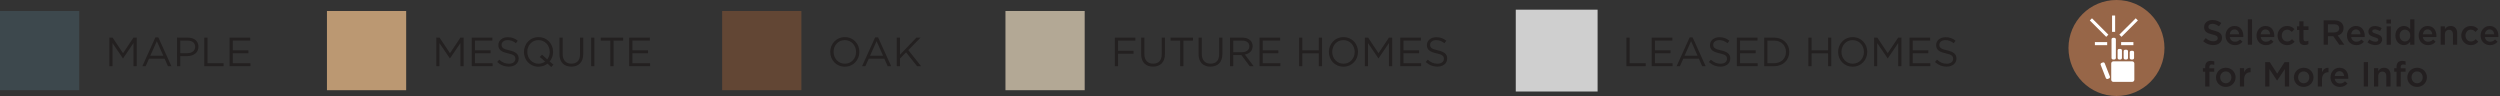 <?xml version="1.0" encoding="UTF-8"?>
<svg id="Layer_2" data-name="Layer 2" xmlns="http://www.w3.org/2000/svg" width="1923.1" height="73.83" viewBox="0 0 1923.1 73.83">
  <rect x="0" y="0" width="1923.1" height="73.83" fill="#333333" stroke="none"/>
  <g id="legend">
    <g>
      <g>
        <path d="M84.13,28.94h2.51l8.01,12,8.01-12h2.51v21.98h-2.48v-17.81l-8.01,11.78h-.13l-8.01-11.74v17.77h-2.42V28.94Z" style="fill: #232020;"/>
        <path d="M119.51,28.78h2.32l10.02,22.14h-2.67l-2.57-5.81h-11.96l-2.61,5.81h-2.54l10.02-22.14Zm6.12,14.1l-4.99-11.21-5.02,11.21h10.02Z" style="fill: #232020;"/>
        <path d="M136.19,28.94h8.23c4.96,0,8.23,2.64,8.23,6.97v.06c0,4.74-3.96,7.19-8.64,7.19h-5.34v7.76h-2.48V28.94Zm7.91,11.96c3.64,0,6.03-1.95,6.03-4.84v-.06c0-3.14-2.36-4.77-5.9-4.77h-5.56v9.67h5.43Z" style="fill: #232020;"/>
        <path d="M157.16,28.94h2.48v19.69h12.37v2.29h-14.85V28.94Z" style="fill: #232020;"/>
        <path d="M176.6,28.94h15.89v2.26h-13.41v7.5h12v2.26h-12v7.69h13.57v2.26h-16.05V28.94Z" style="fill: #232020;"/>
      </g>
      <rect y="8.45" width="60.94" height="60.94" style="fill: #3d484d;"/>
    </g>
    <g>
      <g>
        <path d="M335.62,28.94h2.51l8.01,12,8.01-12h2.51v21.98h-2.48v-17.81l-8.01,11.78h-.13l-8.01-11.74v17.77h-2.42V28.94Z" style="fill: #232020;"/>
        <path d="M362.88,28.94h15.89v2.26h-13.41v7.5h12v2.26h-12v7.69h13.57v2.26h-16.05V28.94Z" style="fill: #232020;"/>
        <path d="M382.47,47.72l1.54-1.82c2.29,2.07,4.49,3.11,7.54,3.11s4.9-1.57,4.9-3.74v-.06c0-2.04-1.1-3.2-5.72-4.18-5.06-1.1-7.38-2.73-7.38-6.34v-.06c0-3.45,3.05-6,7.22-6,3.2,0,5.5,.91,7.73,2.7l-1.44,1.92c-2.04-1.66-4.08-2.39-6.34-2.39-2.86,0-4.68,1.57-4.68,3.55v.06c0,2.07,1.13,3.23,5.97,4.27,4.9,1.07,7.16,2.86,7.16,6.22v.06c0,3.77-3.14,6.22-7.51,6.22-3.49,0-6.34-1.16-8.98-3.52Z" style="fill: #232020;"/>
        <path d="M421.16,48.94c-1.85,1.48-4.21,2.36-6.94,2.36-6.69,0-11.18-5.24-11.18-11.31v-.06c0-6.06,4.55-11.37,11.24-11.37s11.18,5.24,11.18,11.3t0,.06c0,2.76-.94,5.37-2.64,7.38l2.92,2.42-1.7,1.85-2.89-2.64Zm-1.82-1.6l-4.08-3.49,1.66-1.85,4.05,3.67c1.19-1.54,1.92-3.52,1.92-5.68v-.06c0-4.99-3.64-9.08-8.67-9.08s-8.6,4.02-8.6,9.01v.06c0,4.99,3.64,9.08,8.67,9.08,1.95,0,3.71-.63,5.06-1.66Z" style="fill: #232020;"/>
        <path d="M430.35,41.72v-12.78h2.48v12.62c0,4.74,2.51,7.41,6.72,7.41s6.63-2.45,6.63-7.25v-12.78h2.48v12.59c0,6.41-3.67,9.73-9.17,9.73s-9.14-3.33-9.14-9.55Z" style="fill: #232020;"/>
        <path d="M454.75,28.94h2.48v21.98h-2.48V28.94Z" style="fill: #232020;"/>
        <path d="M469.48,31.23h-7.38v-2.29h17.27v2.29h-7.38v19.69h-2.51V31.23Z" style="fill: #232020;"/>
        <path d="M484.01,28.94h15.89v2.26h-13.41v7.5h12v2.26h-12v7.69h13.57v2.26h-16.05V28.94Z" style="fill: #232020;"/>
      </g>
      <rect x="251.5" y="8.45" width="60.94" height="60.94" style="fill: #bb9872;"/>
    </g>
    <g>
      <g>
        <path d="M638.66,39.99v-.06c0-6.06,4.55-11.37,11.24-11.37s11.18,5.24,11.18,11.3t0,.06c0,6.06-4.55,11.37-11.24,11.37s-11.18-5.24-11.18-11.31Zm19.85,0v-.06c0-4.99-3.64-9.08-8.67-9.08s-8.6,4.02-8.6,9.01v.06c0,4.99,3.64,9.08,8.67,9.08s8.6-4.02,8.6-9.01Z" style="fill: #232020;"/>
        <path d="M673.17,28.78h2.32l10.02,22.14h-2.67l-2.58-5.81h-11.96l-2.61,5.81h-2.54l10.02-22.14Zm6.12,14.1l-4.99-11.21-5.02,11.21h10.02Z" style="fill: #232020;"/>
        <path d="M689.84,28.94h2.48v13.13l12.62-13.13h3.2l-9.42,9.61,9.83,12.37h-3.11l-8.45-10.65-4.68,4.74v5.9h-2.48V28.94Z" style="fill: #232020;"/>
      </g>
      <rect x="555.51" y="8.45" width="60.94" height="60.94" style="fill: #624634;"/>
    </g>
    <g>
      <g>
        <path d="M857.57,28.94h15.79v2.29h-13.31v7.85h11.9v2.26h-11.9v9.58h-2.48V28.94Z" style="fill: #232020;"/>
        <path d="M877.82,41.72v-12.78h2.48v12.62c0,4.74,2.51,7.41,6.72,7.41s6.63-2.45,6.63-7.25v-12.78h2.48v12.59c0,6.41-3.67,9.73-9.17,9.73s-9.14-3.33-9.14-9.55Z" style="fill: #232020;"/>
        <path d="M907.81,31.23h-7.38v-2.29h17.27v2.29h-7.38v19.69h-2.51V31.23Z" style="fill: #232020;"/>
        <path d="M922,41.72v-12.78h2.48v12.62c0,4.74,2.51,7.41,6.72,7.41s6.63-2.45,6.63-7.25v-12.78h2.48v12.59c0,6.41-3.67,9.73-9.17,9.73s-9.14-3.33-9.14-9.55Z" style="fill: #232020;"/>
        <path d="M946.18,28.94h9.45c2.7,0,4.87,.82,6.25,2.2,1.07,1.07,1.7,2.61,1.7,4.33v.06c0,3.64-2.51,5.78-5.97,6.41l6.75,8.98h-3.05l-6.38-8.54h-6.28v8.54h-2.48V28.94Zm9.23,11.21c3.3,0,5.65-1.7,5.65-4.52v-.06c0-2.7-2.07-4.33-5.62-4.33h-6.78v8.92h6.75Z" style="fill: #232020;"/>
        <path d="M968.88,28.94h15.89v2.26h-13.41v7.5h12v2.26h-12v7.69h13.57v2.26h-16.05V28.94Z" style="fill: #232020;"/>
        <path d="M999.33,28.94h2.48v9.77h12.69v-9.77h2.48v21.98h-2.48v-9.89h-12.69v9.89h-2.48V28.94Z" style="fill: #232020;"/>
        <path d="M1022.22,39.99v-.06c0-6.06,4.55-11.37,11.24-11.37s11.18,5.24,11.18,11.3t0,.06c0,6.06-4.55,11.37-11.24,11.37s-11.18-5.24-11.18-11.31Zm19.85,0v-.06c0-4.99-3.64-9.08-8.67-9.08s-8.6,4.02-8.6,9.01v.06c0,4.99,3.64,9.08,8.67,9.08s8.6-4.02,8.6-9.01Z" style="fill: #232020;"/>
        <path d="M1049.89,28.94h2.51l8.01,12,8.01-12h2.51v21.98h-2.48v-17.81l-8.01,11.78h-.12l-8.01-11.74v17.77h-2.42V28.94Z" style="fill: #232020;"/>
        <path d="M1077.14,28.94h15.89v2.26h-13.41v7.5h12v2.26h-12v7.69h13.57v2.26h-16.05V28.94Z" style="fill: #232020;"/>
        <path d="M1096.73,47.72l1.54-1.82c2.29,2.07,4.49,3.11,7.54,3.11s4.9-1.57,4.9-3.74v-.06c0-2.04-1.1-3.2-5.71-4.18-5.06-1.1-7.38-2.73-7.38-6.34v-.06c0-3.45,3.05-6,7.22-6,3.2,0,5.5,.91,7.72,2.7l-1.44,1.92c-2.04-1.66-4.08-2.39-6.34-2.39-2.86,0-4.68,1.57-4.68,3.55v.06c0,2.07,1.13,3.23,5.97,4.27,4.9,1.07,7.16,2.86,7.16,6.22v.06c0,3.77-3.14,6.22-7.51,6.22-3.49,0-6.34-1.16-8.98-3.52Z" style="fill: #232020;"/>
      </g>
      <rect x="773.44" y="8.45" width="60.94" height="60.94" style="fill: #b3a895;"/>
    </g>
    <g>
      <g>
        <path d="M1251.11,28.94h2.48v19.69h12.37v2.29h-14.85V28.94Z" style="fill: #232020;"/>
        <path d="M1270.55,28.94h15.89v2.26h-13.41v7.5h12v2.26h-12v7.69h13.57v2.26h-16.05V28.94Z" style="fill: #232020;"/>
        <path d="M1299.72,28.78h2.32l10.02,22.14h-2.67l-2.57-5.81h-11.96l-2.61,5.81h-2.54l10.02-22.14Zm6.12,14.1l-4.99-11.21-5.02,11.21h10.02Z" style="fill: #232020;"/>
        <path d="M1314.51,47.72l1.54-1.82c2.29,2.07,4.49,3.11,7.54,3.11s4.9-1.57,4.9-3.74v-.06c0-2.04-1.1-3.2-5.72-4.18-5.06-1.1-7.38-2.73-7.38-6.34v-.06c0-3.45,3.05-6,7.22-6,3.2,0,5.5,.91,7.72,2.7l-1.44,1.92c-2.04-1.66-4.08-2.39-6.34-2.39-2.86,0-4.68,1.57-4.68,3.55v.06c0,2.07,1.13,3.23,5.97,4.27,4.9,1.07,7.16,2.86,7.16,6.22v.06c0,3.77-3.14,6.22-7.51,6.22-3.49,0-6.34-1.16-8.98-3.52Z" style="fill: #232020;"/>
        <path d="M1336.05,28.94h15.89v2.26h-13.41v7.5h12v2.26h-12v7.69h13.57v2.26h-16.05V28.94Z" style="fill: #232020;"/>
        <path d="M1357.09,28.94h7.63c6.91,0,11.68,4.74,11.68,10.93v.06c0,6.19-4.77,10.99-11.68,10.99h-7.63V28.94Zm7.63,19.69c5.56,0,9.11-3.77,9.11-8.64v-.06c0-4.87-3.55-8.7-9.11-8.7h-5.15v17.4h5.15Z" style="fill: #232020;"/>
        <path d="M1391.06,28.94h2.48v9.77h12.69v-9.77h2.48v21.98h-2.48v-9.89h-12.69v9.89h-2.48V28.94Z" style="fill: #232020;"/>
        <path d="M1413.95,39.99v-.06c0-6.06,4.55-11.37,11.24-11.37s11.18,5.24,11.18,11.3t0,.06c0,6.06-4.55,11.37-11.24,11.37s-11.18-5.24-11.18-11.31Zm19.85,0v-.06c0-4.99-3.64-9.08-8.67-9.08s-8.6,4.02-8.6,9.01v.06c0,4.99,3.64,9.08,8.67,9.08s8.61-4.02,8.61-9.01Z" style="fill: #232020;"/>
        <path d="M1441.61,28.94h2.51l8.01,12,8.01-12h2.51v21.98h-2.48v-17.81l-8.01,11.78h-.12l-8.01-11.74v17.77h-2.42V28.94Z" style="fill: #232020;"/>
        <path d="M1468.87,28.94h15.89v2.26h-13.41v7.5h12v2.26h-12v7.69h13.57v2.26h-16.05V28.94Z" style="fill: #232020;"/>
        <path d="M1488.46,47.72l1.54-1.82c2.29,2.07,4.49,3.11,7.54,3.11s4.9-1.57,4.9-3.74v-.06c0-2.04-1.1-3.2-5.71-4.18-5.06-1.1-7.38-2.73-7.38-6.34v-.06c0-3.45,3.05-6,7.22-6,3.2,0,5.5,.91,7.73,2.7l-1.45,1.92c-2.04-1.66-4.08-2.39-6.34-2.39-2.86,0-4.68,1.57-4.68,3.55v.06c0,2.07,1.13,3.23,5.97,4.27,4.9,1.07,7.16,2.86,7.16,6.22v.06c0,3.77-3.14,6.22-7.5,6.22-3.49,0-6.34-1.16-8.98-3.52Z" style="fill: #232020;"/>
      </g>
      <rect x="1166.99" y="8.45" width="60.94" height="60.94" style="fill: #cfcfcf; stroke: #cfcfcf; stroke-miterlimit: 10; stroke-width: 2px;"/>
    </g>
    <g>
      <path d="M1694.74,31.68l1.98-2.36c1.79,1.55,3.59,2.44,5.92,2.44,2.04,0,3.32-.94,3.32-2.36v-.05c0-1.34-.75-2.06-4.23-2.87-3.99-.96-6.24-2.14-6.24-5.6v-.05c0-3.21,2.68-5.44,6.4-5.44,2.73,0,4.9,.83,6.8,2.36l-1.77,2.49c-1.69-1.26-3.37-1.93-5.09-1.93-1.93,0-3.05,.99-3.05,2.22v.05c0,1.45,.86,2.09,4.45,2.95,3.96,.96,6.03,2.38,6.03,5.49v.05c0,3.51-2.76,5.6-6.7,5.6-2.87,0-5.57-.99-7.82-3Z" style="fill: #231f20;"/>
      <path d="M1711.98,27.39v-.05c0-4.04,2.87-7.36,6.91-7.36,4.5,0,6.77,3.54,6.77,7.61,0,.29-.03,.59-.05,.91h-10.39c.35,2.3,1.98,3.59,4.07,3.59,1.58,0,2.71-.59,3.83-1.69l1.9,1.69c-1.34,1.61-3.19,2.65-5.78,2.65-4.1,0-7.26-2.97-7.26-7.34Zm10.47-1.04c-.21-2.09-1.45-3.72-3.59-3.72-1.98,0-3.37,1.53-3.67,3.72h7.26Z" style="fill: #231f20;"/>
      <path d="M1729.12,14.86h3.24v19.55h-3.24V14.86Z" style="fill: #231f20;"/>
      <path d="M1735.81,27.39v-.05c0-4.04,2.87-7.36,6.91-7.36,4.5,0,6.77,3.54,6.77,7.61,0,.29-.03,.59-.05,.91h-10.39c.35,2.3,1.98,3.59,4.07,3.59,1.58,0,2.71-.59,3.83-1.69l1.9,1.69c-1.34,1.61-3.19,2.65-5.78,2.65-4.1,0-7.26-2.97-7.26-7.34Zm10.47-1.04c-.21-2.09-1.45-3.72-3.59-3.72-1.98,0-3.37,1.53-3.67,3.72h7.26Z" style="fill: #231f20;"/>
      <path d="M1751.98,27.42v-.05c0-4.02,3.11-7.39,7.34-7.39,2.68,0,4.34,.99,5.65,2.44l-2.01,2.17c-.99-1.04-2.04-1.77-3.67-1.77-2.36,0-4.07,2.04-4.07,4.5v.05c0,2.52,1.74,4.55,4.23,4.55,1.53,0,2.65-.72,3.67-1.77l1.96,1.93c-1.39,1.55-3.03,2.65-5.78,2.65-4.2,0-7.31-3.29-7.31-7.31Z" style="fill: #231f20;"/>
      <path d="M1768.72,30.5v-7.44h-1.79v-2.79h1.79v-3.88h3.24v3.88h3.8v2.79h-3.8v6.94c0,1.26,.64,1.77,1.74,1.77,.72,0,1.37-.16,2.01-.48v2.65c-.8,.46-1.71,.72-2.92,.72-2.38,0-4.07-1.04-4.07-4.15Z" style="fill: #231f20;"/>
      <path d="M1787.43,15.66h8.36c2.36,0,4.2,.7,5.41,1.87,.99,1.02,1.55,2.41,1.55,4.04v.05c0,3.08-1.85,4.93-4.47,5.68l5.06,7.1h-3.88l-4.61-6.53h-4.12v6.53h-3.29V15.66Zm8.11,9.29c2.36,0,3.86-1.23,3.86-3.13v-.05c0-2.01-1.45-3.11-3.88-3.11h-4.79v6.29h4.82Z" style="fill: #231f20;"/>
      <path d="M1805.37,27.39v-.05c0-4.04,2.87-7.36,6.91-7.36,4.5,0,6.77,3.54,6.77,7.61,0,.29-.03,.59-.05,.91h-10.39c.35,2.3,1.98,3.59,4.07,3.59,1.58,0,2.71-.59,3.83-1.69l1.9,1.69c-1.34,1.61-3.19,2.65-5.78,2.65-4.1,0-7.26-2.97-7.26-7.34Zm10.47-1.04c-.21-2.09-1.45-3.72-3.59-3.72-1.98,0-3.37,1.53-3.67,3.72h7.26Z" style="fill: #231f20;"/>
      <path d="M1821.17,32.56l1.45-2.2c1.53,1.15,3.19,1.74,4.63,1.74s2.2-.59,2.2-1.53v-.05c0-1.1-1.5-1.47-3.16-1.98-2.09-.59-4.42-1.45-4.42-4.15v-.05c0-2.68,2.22-4.31,5.03-4.31,1.77,0,3.7,.62,5.2,1.61l-1.29,2.3c-1.37-.83-2.81-1.34-3.99-1.34-1.26,0-1.98,.59-1.98,1.42v.05c0,1.02,1.53,1.45,3.19,1.98,2.06,.64,4.39,1.58,4.39,4.12v.05c0,2.97-2.3,4.45-5.25,4.45-2.01,0-4.23-.72-6-2.12Z" style="fill: #231f20;"/>
      <path d="M1835.76,15.02h3.48v3.08h-3.48v-3.08Zm.13,5.25h3.24v14.14h-3.24v-14.14Z" style="fill: #231f20;"/>
      <path d="M1842.64,27.37v-.05c0-4.69,3.19-7.34,6.56-7.34,2.33,0,3.8,1.18,4.82,2.49v-7.61h3.24v19.55h-3.24v-2.36c-1.04,1.47-2.52,2.65-4.82,2.65-3.32,0-6.56-2.65-6.56-7.34Zm11.43,0v-.05c0-2.73-1.93-4.53-4.1-4.53s-4.07,1.71-4.07,4.53v.05c0,2.73,1.88,4.53,4.07,4.53s4.1-1.82,4.1-4.53Z" style="fill: #231f20;"/>
      <path d="M1860.53,27.39v-.05c0-4.04,2.87-7.36,6.91-7.36,4.5,0,6.77,3.54,6.77,7.61,0,.29-.03,.59-.05,.91h-10.39c.35,2.3,1.98,3.59,4.07,3.59,1.58,0,2.71-.59,3.83-1.69l1.9,1.69c-1.34,1.61-3.19,2.65-5.78,2.65-4.1,0-7.26-2.97-7.26-7.34Zm10.47-1.04c-.21-2.09-1.45-3.72-3.59-3.72-1.98,0-3.37,1.53-3.67,3.72h7.26Z" style="fill: #231f20;"/>
      <path d="M1877.47,20.27h3.24v2.2c.91-1.34,2.22-2.49,4.42-2.49,3.19,0,5.03,2.14,5.03,5.44v9h-3.24v-8.03c0-2.2-1.1-3.45-3.03-3.45s-3.19,1.31-3.19,3.51v7.98h-3.24v-14.14Z" style="fill: #231f20;"/>
      <path d="M1893.3,27.42v-.05c0-4.02,3.11-7.39,7.34-7.39,2.68,0,4.34,.99,5.65,2.44l-2.01,2.17c-.99-1.04-2.04-1.77-3.67-1.77-2.36,0-4.07,2.04-4.07,4.5v.05c0,2.52,1.74,4.55,4.23,4.55,1.53,0,2.65-.72,3.67-1.77l1.96,1.93c-1.39,1.55-3.03,2.65-5.78,2.65-4.2,0-7.31-3.29-7.31-7.31Z" style="fill: #231f20;"/>
      <path d="M1908.19,27.39v-.05c0-4.04,2.87-7.36,6.91-7.36,4.5,0,6.77,3.54,6.77,7.61,0,.29-.03,.59-.05,.91h-10.39c.35,2.3,1.98,3.59,4.07,3.59,1.58,0,2.71-.59,3.83-1.69l1.9,1.69c-1.34,1.61-3.19,2.65-5.78,2.65-4.1,0-7.26-2.97-7.26-7.34Zm10.47-1.04c-.21-2.09-1.45-3.72-3.59-3.72-1.98,0-3.37,1.53-3.67,3.72h7.26Z" style="fill: #231f20;"/>
      <path d="M1696.34,55.18h-1.79v-2.7h1.79v-1.02c0-1.58,.4-2.76,1.15-3.51,.75-.75,1.79-1.12,3.19-1.12,1.12,0,1.9,.16,2.62,.38v2.73c-.64-.21-1.21-.35-1.9-.35-1.23,0-1.87,.67-1.87,2.14v.78h3.75v2.68h-3.7v11.35h-3.24v-11.35Z" style="fill: #231f20;"/>
      <path d="M1704.64,59.55v-.05c0-4.04,3.21-7.39,7.55-7.39s7.52,3.29,7.52,7.34v.05c0,4.02-3.21,7.36-7.58,7.36s-7.5-3.29-7.5-7.31Zm11.84,0v-.05c0-2.49-1.79-4.55-4.34-4.55s-4.26,2.04-4.26,4.5v.05c0,2.46,1.79,4.55,4.31,4.55s4.28-2.06,4.28-4.5Z" style="fill: #231f20;"/>
      <path d="M1723.01,52.4h3.24v3.19c.88-2.12,2.52-3.56,5.01-3.45v3.43h-.19c-2.84,0-4.82,1.85-4.82,5.6v5.38h-3.24v-14.14Z" style="fill: #231f20;"/>
      <path d="M1742.48,47.79h3.51l5.7,8.86,5.7-8.86h3.51v18.75h-3.29v-13.44l-5.92,8.84h-.11l-5.86-8.78v13.39h-3.24v-18.75Z" style="fill: #231f20;"/>
      <path d="M1764.57,59.55v-.05c0-4.04,3.21-7.39,7.55-7.39s7.52,3.29,7.52,7.34v.05c0,4.02-3.21,7.36-7.58,7.36s-7.5-3.29-7.5-7.31Zm11.84,0v-.05c0-2.49-1.79-4.55-4.34-4.55s-4.26,2.04-4.26,4.5v.05c0,2.46,1.79,4.55,4.31,4.55s4.28-2.06,4.28-4.5Z" style="fill: #231f20;"/>
      <path d="M1782.93,52.4h3.24v3.19c.88-2.12,2.52-3.56,5.01-3.45v3.43h-.19c-2.84,0-4.82,1.85-4.82,5.6v5.38h-3.24v-14.14Z" style="fill: #231f20;"/>
      <path d="M1792.73,59.52v-.05c0-4.04,2.87-7.36,6.91-7.36,4.5,0,6.77,3.54,6.77,7.61,0,.29-.03,.59-.05,.91h-10.39c.35,2.3,1.98,3.59,4.07,3.59,1.58,0,2.71-.59,3.83-1.69l1.9,1.69c-1.34,1.61-3.19,2.65-5.78,2.65-4.1,0-7.26-2.97-7.26-7.34Zm10.47-1.04c-.21-2.09-1.45-3.72-3.59-3.72-1.98,0-3.37,1.53-3.67,3.72h7.26Z" style="fill: #231f20;"/>
      <path d="M1818.27,47.79h3.29v18.75h-3.29v-18.75Z" style="fill: #231f20;"/>
      <path d="M1826.2,52.4h3.24v2.2c.91-1.34,2.22-2.49,4.42-2.49,3.19,0,5.03,2.14,5.03,5.44v9h-3.24v-8.03c0-2.2-1.1-3.45-3.03-3.45s-3.19,1.31-3.19,3.51v7.98h-3.24v-14.14Z" style="fill: #231f20;"/>
      <path d="M1843.52,55.18h-1.79v-2.7h1.79v-1.02c0-1.58,.4-2.76,1.15-3.51,.75-.75,1.79-1.12,3.19-1.12,1.12,0,1.9,.16,2.62,.38v2.73c-.64-.21-1.21-.35-1.9-.35-1.23,0-1.87,.67-1.87,2.14v.78h3.75v2.68h-3.7v11.35h-3.24v-11.35Z" style="fill: #231f20;"/>
      <path d="M1851.82,59.55v-.05c0-4.04,3.21-7.39,7.55-7.39s7.52,3.29,7.52,7.34v.05c0,4.02-3.21,7.36-7.58,7.36s-7.5-3.29-7.5-7.31Zm11.84,0v-.05c0-2.49-1.79-4.55-4.34-4.55s-4.26,2.04-4.26,4.5v.05c0,2.46,1.79,4.55,4.31,4.55s4.28-2.06,4.28-4.5Z" style="fill: #231f20;"/>
    </g>
    <g>
      <path d="M1591.16,36.92c0-20.39,16.53-36.92,36.92-36.92s36.91,16.53,36.91,36.92-16.53,36.92-36.91,36.92-36.92-16.53-36.92-36.92Z" style="fill: #976648;"/>
      <g>
        <g>
          <path d="M1625.44,45.77c-.65,0-1.17-.53-1.17-1.18v-14.33c0-.64,.52-1.17,1.17-1.17h.99c.65,0,1.18,.53,1.18,1.17v14.33c0,.65-.53,1.18-1.18,1.18h-.99Z" style="fill: #fff;"/>
          <path d="M1630.11,45.77c-.64,0-1.17-.53-1.17-1.18v-5.8c0-.65,.53-1.17,1.17-1.17h1c.65,0,1.17,.53,1.17,1.17v5.8c0,.65-.53,1.18-1.17,1.18h-1Z" style="fill: #fff;"/>
          <path d="M1621.42,60.7c-.6,.24-1.29-.06-1.53-.67l-3.96-10.1c-.24-.61,.06-1.29,.66-1.52l.93-.36c.61-.24,1.29,.06,1.53,.66l3.96,10.11c.24,.6-.07,1.28-.67,1.52l-.93,.37Z" style="fill: #fff;"/>
          <path d="M1634.78,45.77c-.65,0-1.18-.53-1.18-1.18v-5.15c0-.65,.53-1.18,1.18-1.18h1c.65,0,1.17,.53,1.17,1.18v5.15c0,.65-.52,1.18-1.17,1.18h-1Z" style="fill: #fff;"/>
          <path d="M1639.45,45.77c-.64,0-1.17-.53-1.17-1.18v-4.34c0-.65,.53-1.18,1.17-1.18h1c.65,0,1.17,.53,1.17,1.18v4.34c0,.65-.53,1.18-1.17,1.18h-1Z" style="fill: #fff;"/>
          <path d="M1625.68,62.98c-.91,0-1.64-.73-1.64-1.64v-12.51c0-.91,.73-1.64,1.64-1.64h14.49c.91,0,1.65,.73,1.65,1.64v12.51c0,.91-.74,1.64-1.65,1.64h-14.49Z" style="fill: #fff;"/>
        </g>
        <line x1="1631.1" y1="27.51" x2="1643.72" y2="14.9" style="fill: none; stroke: #fff; stroke-width: 2.36px;"/>
        <line x1="1621.01" y1="27.51" x2="1608.4" y2="14.9" style="fill: none; stroke: #fff; stroke-width: 2.36px;"/>
        <line x1="1625.86" y1="24.51" x2="1625.86" y2="11.94" style="fill: none; stroke: #fff; stroke-width: 2.36px;"/>
        <line x1="1641.1" y1="33.56" x2="1631.65" y2="33.56" style="fill: none; stroke: #fff; stroke-width: 2.36px;"/>
        <line x1="1620.92" y1="33.56" x2="1611.47" y2="33.56" style="fill: none; stroke: #fff; stroke-width: 2.36px;"/>
      </g>
    </g>
  </g>
</svg>